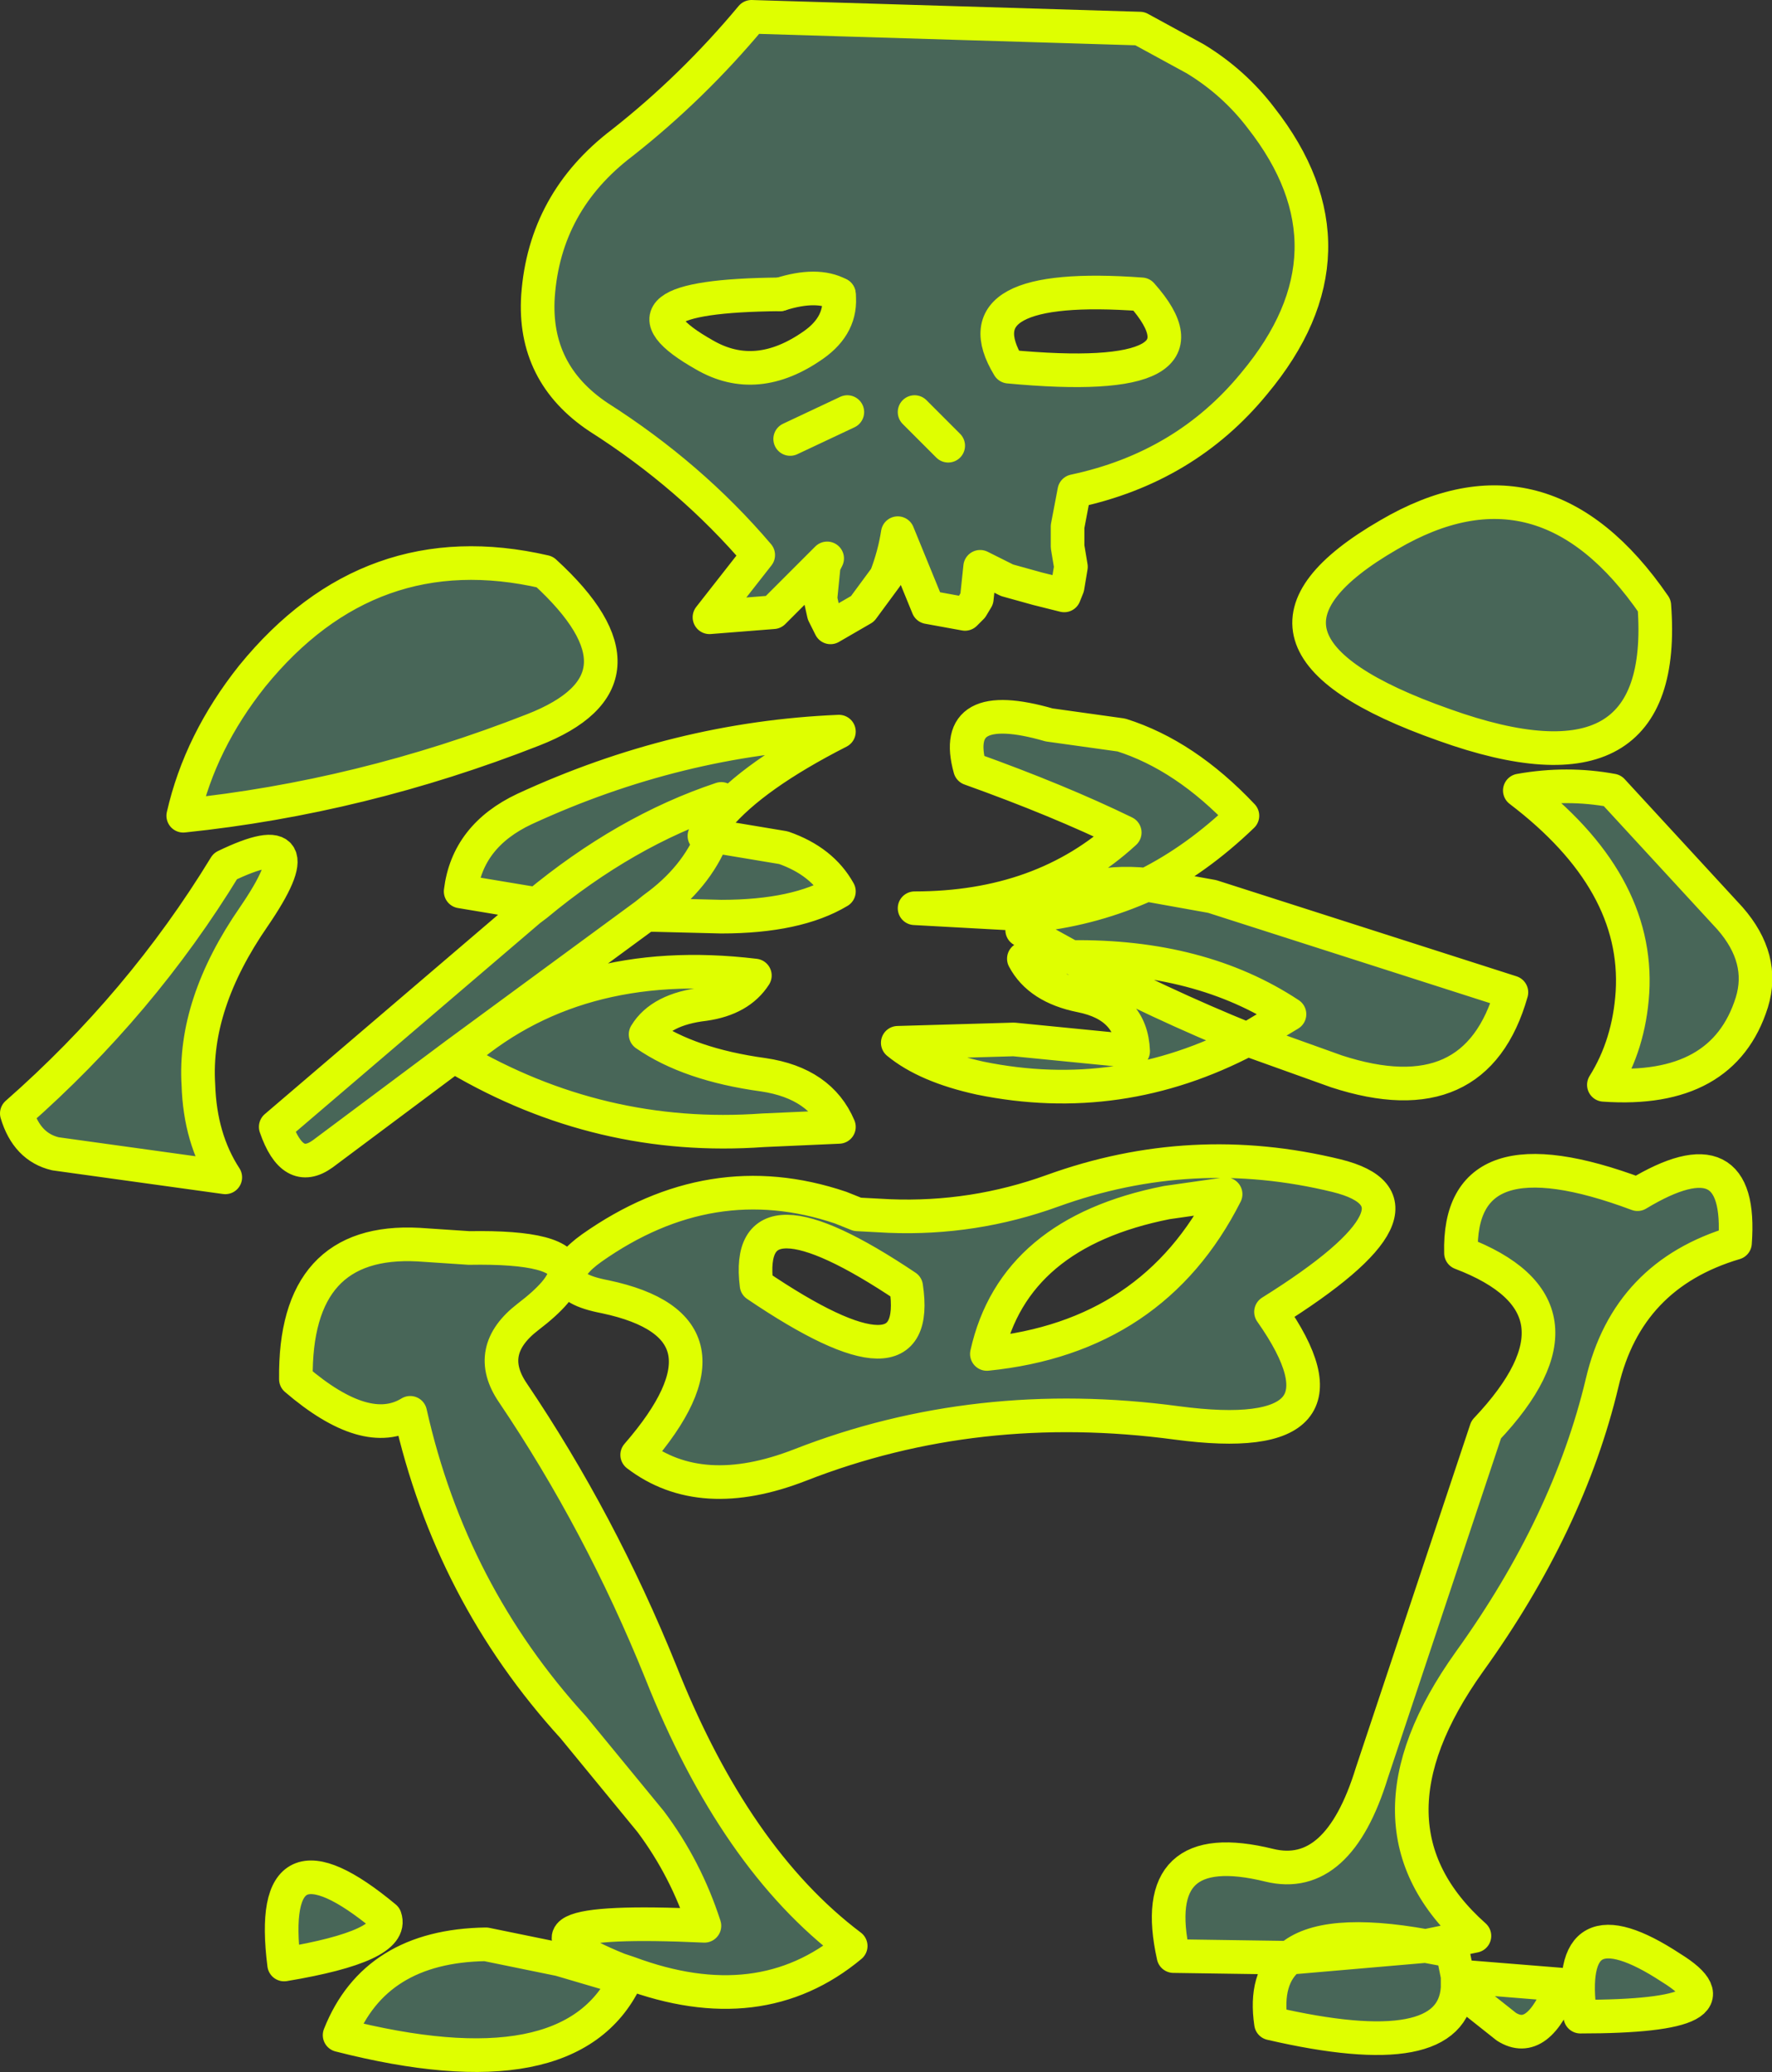 <?xml version="1.0" encoding="UTF-8" standalone="no"?>
<svg xmlns:xlink="http://www.w3.org/1999/xlink" height="61.6px" width="52.7px" xmlns="http://www.w3.org/2000/svg">
  <rect width="100%" height="100%" fill="#333333" stroke="none"/>
  <g transform="matrix(1.0, 0.0, 0.0, 1.0, 29.7, -14.75)">
    <path d="M1.5 36.3 L3.65 36.6 Q5.55 37.2 7.25 39.0 5.9 40.3 4.4 41.05 2.4 40.85 1.15 41.95 L-2.5 41.75 Q1.3 41.75 3.75 39.5 1.8 38.55 -0.85 37.6 -1.45 35.45 1.5 36.3 M11.6 30.65 Q16.2 27.95 19.5 32.75 19.95 38.7 13.25 36.3 6.15 33.8 11.6 30.65 M5.85 16.5 Q7.0 17.2 7.8 18.25 10.9 22.2 7.6 26.15 5.55 28.65 2.25 29.35 L2.05 30.4 2.05 31.0 2.15 31.6 2.1 31.9 2.05 32.2 1.95 32.45 1.15 32.25 0.25 32.0 -0.55 31.6 -0.65 32.55 -0.8 32.8 -1.0 33.0 -2.1 32.8 -3.0 30.6 Q-3.1 31.25 -3.35 31.9 L-4.05 32.85 -5.0 33.4 -5.2 33.0 -5.3 32.55 -5.2 31.55 -5.1 31.35 -6.7 32.95 -8.6 33.1 -7.15 31.25 Q-9.15 28.9 -11.9 27.15 -13.85 25.85 -13.7 23.55 -13.5 20.75 -11.2 19.0 -9.1 17.35 -7.35 15.25 L4.2 15.6 5.85 16.5 M4.4 41.05 L6.35 41.4 15.25 44.25 Q14.2 47.95 10.05 46.6 L7.4 45.65 Q3.6 47.65 -0.55 46.8 -2.15 46.45 -3.0 45.75 L0.45 45.65 4.0 46.0 Q3.95 44.65 2.45 44.35 1.2 44.1 0.75 43.25 L2.15 43.2 0.7 42.4 1.15 41.95 Q2.85 41.75 4.4 41.05 M15.5 38.25 Q16.9 38.0 18.25 38.25 L21.75 42.05 Q22.8 43.25 22.4 44.55 21.55 47.25 18.0 47.0 18.75 45.8 18.85 44.25 19.05 40.95 15.5 38.25 M2.15 43.2 Q4.8 44.6 7.4 45.65 L8.65 44.9 Q6.0 43.15 2.15 43.2 M4.25 23.5 Q-1.25 23.1 0.3 25.65 6.7 26.25 4.25 23.5 M8.1 53.75 Q10.95 57.8 5.3 57.05 -0.65 56.25 -5.9 58.3 -8.85 59.45 -10.75 58.0 -7.45 54.2 -11.7 53.3 -12.75 53.1 -12.75 52.7 -12.8 52.35 -12.1 51.85 -8.55 49.35 -4.7 50.65 L-4.2 50.85 -3.25 50.9 Q-0.75 51.0 1.6 50.15 5.75 48.65 10.05 49.7 13.3 50.5 8.1 53.75 M14.5 57.25 Q17.95 53.6 13.75 52.0 13.65 48.25 19.0 50.25 22.15 48.35 21.9 51.7 18.7 52.65 17.95 55.85 16.95 60.05 14.0 64.15 10.5 69.05 14.15 72.3 L12.7 72.6 Q9.65 72.05 8.65 72.95 L5.2 72.9 Q4.4 69.3 8.05 70.2 10.1 70.7 11.1 67.45 L14.5 57.25 M5.0 50.5 Q0.45 51.4 -0.35 55.0 4.6 54.5 6.75 50.25 L5.0 50.5 M13.65 73.5 L16.75 73.75 Q16.05 75.6 15.1 75.0 L13.65 73.85 13.65 73.5 13.65 73.85 Q13.5 76.15 8.1 74.9 7.9 73.55 8.65 72.95 L12.7 72.6 13.5 72.75 13.65 73.5 M17.3 74.7 Q16.8 71.15 20.0 73.25 22.35 74.7 17.3 74.7 M-4.75 23.5 Q-5.4 23.15 -6.5 23.5 -11.85 23.55 -8.75 25.3 -7.2 26.2 -5.5 25.0 -4.65 24.4 -4.75 23.5 M-29.2 47.85 Q-25.5 44.6 -23.0 40.5 -20.2 39.15 -22.15 42.0 -23.95 44.6 -23.8 47.0 -23.75 48.6 -23.0 49.75 L-28.05 49.05 Q-28.9 48.85 -29.2 47.85 M-24.25 39.0 Q-23.75 36.8 -22.2 34.85 -18.7 30.55 -13.5 31.75 -10.0 34.95 -13.85 36.45 -18.95 38.45 -24.25 39.0 M-6.2 27.8 L-4.5 27.0 -6.2 27.8 M-1.5 28.0 L-2.5 27.0 -1.5 28.0 M-10.25 41.75 L-10.5 41.95 -16.15 46.1 -20.1 49.05 Q-21.0 49.7 -21.5 48.25 L-13.95 41.8 -13.75 41.65 -13.9 41.6 -16.0 41.25 Q-15.8 39.6 -14.1 38.8 -9.55 36.7 -4.75 36.5 -7.3 37.8 -8.35 39.05 L-8.75 39.6 -8.5 39.6 Q-9.0 40.85 -10.25 41.75 -9.0 40.85 -8.5 39.6 L-6.4 39.95 Q-5.25 40.35 -4.75 41.25 -6.0 42.0 -8.25 42.0 L-10.25 41.95 -10.25 41.75 M-13.75 41.65 Q-11.1 39.45 -8.25 38.5 L-8.35 39.05 -8.25 38.5 Q-11.1 39.45 -13.75 41.65 M-7.25 43.75 Q-7.7 44.45 -8.75 44.6 -10.05 44.75 -10.5 45.5 -9.2 46.4 -7.0 46.7 -5.3 46.95 -4.75 48.25 L-7.0 48.35 Q-11.85 48.7 -16.1 46.2 -12.65 43.1 -7.25 43.75 M-7.2 52.95 Q-2.25 56.3 -2.75 53.0 -7.6 49.75 -7.2 52.95 M-21.25 73.15 Q-21.8 68.8 -18.25 71.75 -17.95 72.6 -21.25 73.15 M-13.05 73.0 L-11.35 73.5 -11.1 73.6 Q-12.75 77.0 -19.6 75.25 -18.55 72.6 -15.25 72.55 L-13.05 73.0 M-15.75 51.85 Q-12.9 51.8 -12.9 52.6 -12.95 53.1 -14.0 53.9 -15.3 54.9 -14.45 56.15 -11.85 60.0 -10.05 64.45 -7.85 70.0 -4.4 72.6 -7.1 74.85 -11.0 73.4 L-11.3 73.3 Q-15.25 71.7 -8.75 72.0 -9.3 70.3 -10.35 68.9 L-12.65 66.1 Q-16.3 62.1 -17.5 56.75 -18.8 57.55 -20.9 55.75 -20.95 51.55 -17.25 51.75 L-15.75 51.85" fill="#486658" fill-rule="evenodd" stroke="none"/>
    <path d="M5.85 16.5 L4.2 15.6 -7.35 15.25 Q-9.1 17.35 -11.2 19.0 -13.5 20.75 -13.7 23.55 -13.85 25.85 -11.9 27.15 -9.15 28.9 -7.15 31.25 L-8.6 33.1 -6.7 32.95 -5.1 31.35 -5.2 31.55 -5.3 32.55 -5.2 33.0 -5.0 33.4 -4.05 32.85 -3.35 31.9 Q-3.1 31.25 -3.0 30.6 L-2.1 32.8 -1.0 33.0 -0.8 32.8 -0.65 32.55 -0.55 31.6 0.25 32.0 1.15 32.25 1.95 32.45 2.05 32.2 2.1 31.9 2.15 31.6 2.05 31.0 2.05 30.4 2.25 29.35 Q5.55 28.65 7.6 26.15 10.9 22.2 7.8 18.25 7.0 17.2 5.85 16.5 M11.6 30.65 Q6.15 33.8 13.25 36.3 19.95 38.7 19.5 32.75 16.2 27.95 11.6 30.65 M1.5 36.3 Q-1.45 35.45 -0.85 37.6 1.8 38.55 3.75 39.5 1.3 41.75 -2.5 41.75 L1.15 41.95 Q2.4 40.85 4.4 41.05 5.9 40.3 7.25 39.0 5.55 37.2 3.65 36.6 L1.5 36.3 M4.4 41.05 L6.35 41.4 15.25 44.25 Q14.2 47.95 10.05 46.6 L7.4 45.65 Q3.6 47.65 -0.55 46.8 -2.15 46.45 -3.0 45.75 L0.45 45.65 4.0 46.0 Q3.95 44.65 2.45 44.35 1.2 44.1 0.75 43.25 L2.15 43.2 0.7 42.4 1.15 41.95 Q2.85 41.75 4.4 41.05 M2.15 43.2 Q6.0 43.15 8.65 44.9 L7.4 45.65 Q4.8 44.6 2.15 43.2 M15.5 38.25 Q19.05 40.95 18.85 44.25 18.75 45.8 18.0 47.0 21.55 47.25 22.4 44.55 22.8 43.25 21.75 42.05 L18.25 38.25 Q16.9 38.0 15.5 38.25 M4.25 23.5 Q-1.25 23.1 0.3 25.65 6.7 26.25 4.25 23.5 M14.5 57.25 L11.1 67.45 Q10.1 70.7 8.05 70.2 4.4 69.3 5.2 72.9 L8.65 72.95 Q9.65 72.05 12.7 72.6 L14.15 72.3 Q10.5 69.05 14.0 64.15 16.95 60.05 17.95 55.85 18.7 52.65 21.9 51.7 22.15 48.35 19.0 50.25 13.65 48.25 13.75 52.0 17.95 53.6 14.5 57.25 M8.1 53.75 Q13.3 50.5 10.05 49.7 5.75 48.65 1.6 50.15 -0.75 51.0 -3.25 50.9 L-4.2 50.85 -4.7 50.65 Q-8.55 49.35 -12.1 51.85 -12.8 52.35 -12.75 52.7 -12.75 53.1 -11.7 53.3 -7.45 54.2 -10.75 58.0 -8.85 59.45 -5.9 58.3 -0.65 56.25 5.3 57.05 10.95 57.8 8.1 53.75 M5.0 50.5 Q0.45 51.4 -0.35 55.0 4.6 54.5 6.75 50.25 L5.0 50.5 M13.65 73.85 L15.1 75.0 Q16.05 75.6 16.75 73.75 L13.65 73.5 13.65 73.85 Q13.5 76.15 8.1 74.9 7.9 73.55 8.65 72.95 L12.7 72.6 13.5 72.75 13.65 73.5 M17.3 74.7 Q22.35 74.7 20.0 73.25 16.8 71.15 17.3 74.7 M-4.75 23.5 Q-5.4 23.15 -6.5 23.5 M-24.25 39.0 Q-18.95 38.45 -13.85 36.45 -10.0 34.95 -13.5 31.75 -18.7 30.55 -22.2 34.85 -23.75 36.8 -24.25 39.0 M-29.2 47.85 Q-28.9 48.85 -28.05 49.05 L-23.0 49.75 Q-23.75 48.6 -23.8 47.0 -23.95 44.6 -22.15 42.0 -20.2 39.15 -23.0 40.5 -25.5 44.6 -29.2 47.85 M-2.5 27.0 L-1.5 28.0 M-4.5 27.0 L-6.2 27.8 M-10.25 41.75 L-10.5 41.95 -10.25 41.95 -8.25 42.0 Q-6.0 42.0 -4.75 41.25 -5.25 40.35 -6.4 39.95 L-8.5 39.6 -8.75 39.6 -8.35 39.05 -8.25 38.5 Q-11.1 39.45 -13.75 41.65 L-13.95 41.8 -21.5 48.25 Q-21.0 49.7 -20.1 49.05 L-16.15 46.1 -10.5 41.95 M-10.25 41.75 Q-9.0 40.85 -8.5 39.6 L-8.35 39.05 Q-7.3 37.8 -4.75 36.5 -9.55 36.7 -14.1 38.8 -15.8 39.6 -16.0 41.25 L-13.9 41.6 -13.75 41.65 M-7.25 43.75 Q-12.65 43.1 -16.1 46.2 -11.85 48.7 -7.0 48.35 L-4.75 48.25 Q-5.3 46.95 -7.0 46.7 -9.2 46.4 -10.5 45.5 -10.05 44.75 -8.75 44.6 -7.7 44.45 -7.25 43.75 M-7.2 52.95 Q-2.25 56.3 -2.75 53.0 -7.6 49.75 -7.2 52.95 M-15.75 51.85 L-17.25 51.75 Q-20.95 51.55 -20.9 55.75 -18.8 57.55 -17.5 56.75 -16.3 62.1 -12.65 66.1 L-10.35 68.9 Q-9.3 70.3 -8.75 72.0 -15.25 71.7 -11.3 73.3 L-11.0 73.4 Q-7.1 74.85 -4.4 72.6 -7.85 70.0 -10.05 64.45 -11.85 60.0 -14.45 56.15 -15.3 54.9 -14.0 53.9 -12.95 53.1 -12.9 52.6 -12.9 51.8 -15.75 51.85 M-13.05 73.0 L-15.25 72.55 Q-18.55 72.6 -19.6 75.25 -12.75 77.0 -11.1 73.6 L-11.35 73.5 -13.05 73.0 M-21.25 73.15 Q-17.95 72.6 -18.25 71.75 -21.8 68.8 -21.25 73.15" fill="none" stroke="#dfff00" stroke-linecap="round" stroke-linejoin="round" stroke-width="1.0"/>
    <path d="M-6.5 23.5 Q-11.85 23.55 -8.75 25.3 -7.2 26.2 -5.5 25.0 -4.65 24.4 -4.75 23.5" fill="none" stroke="#dfff00" stroke-linecap="round" stroke-linejoin="round" stroke-width="1.0"/>
  </g>
</svg>
